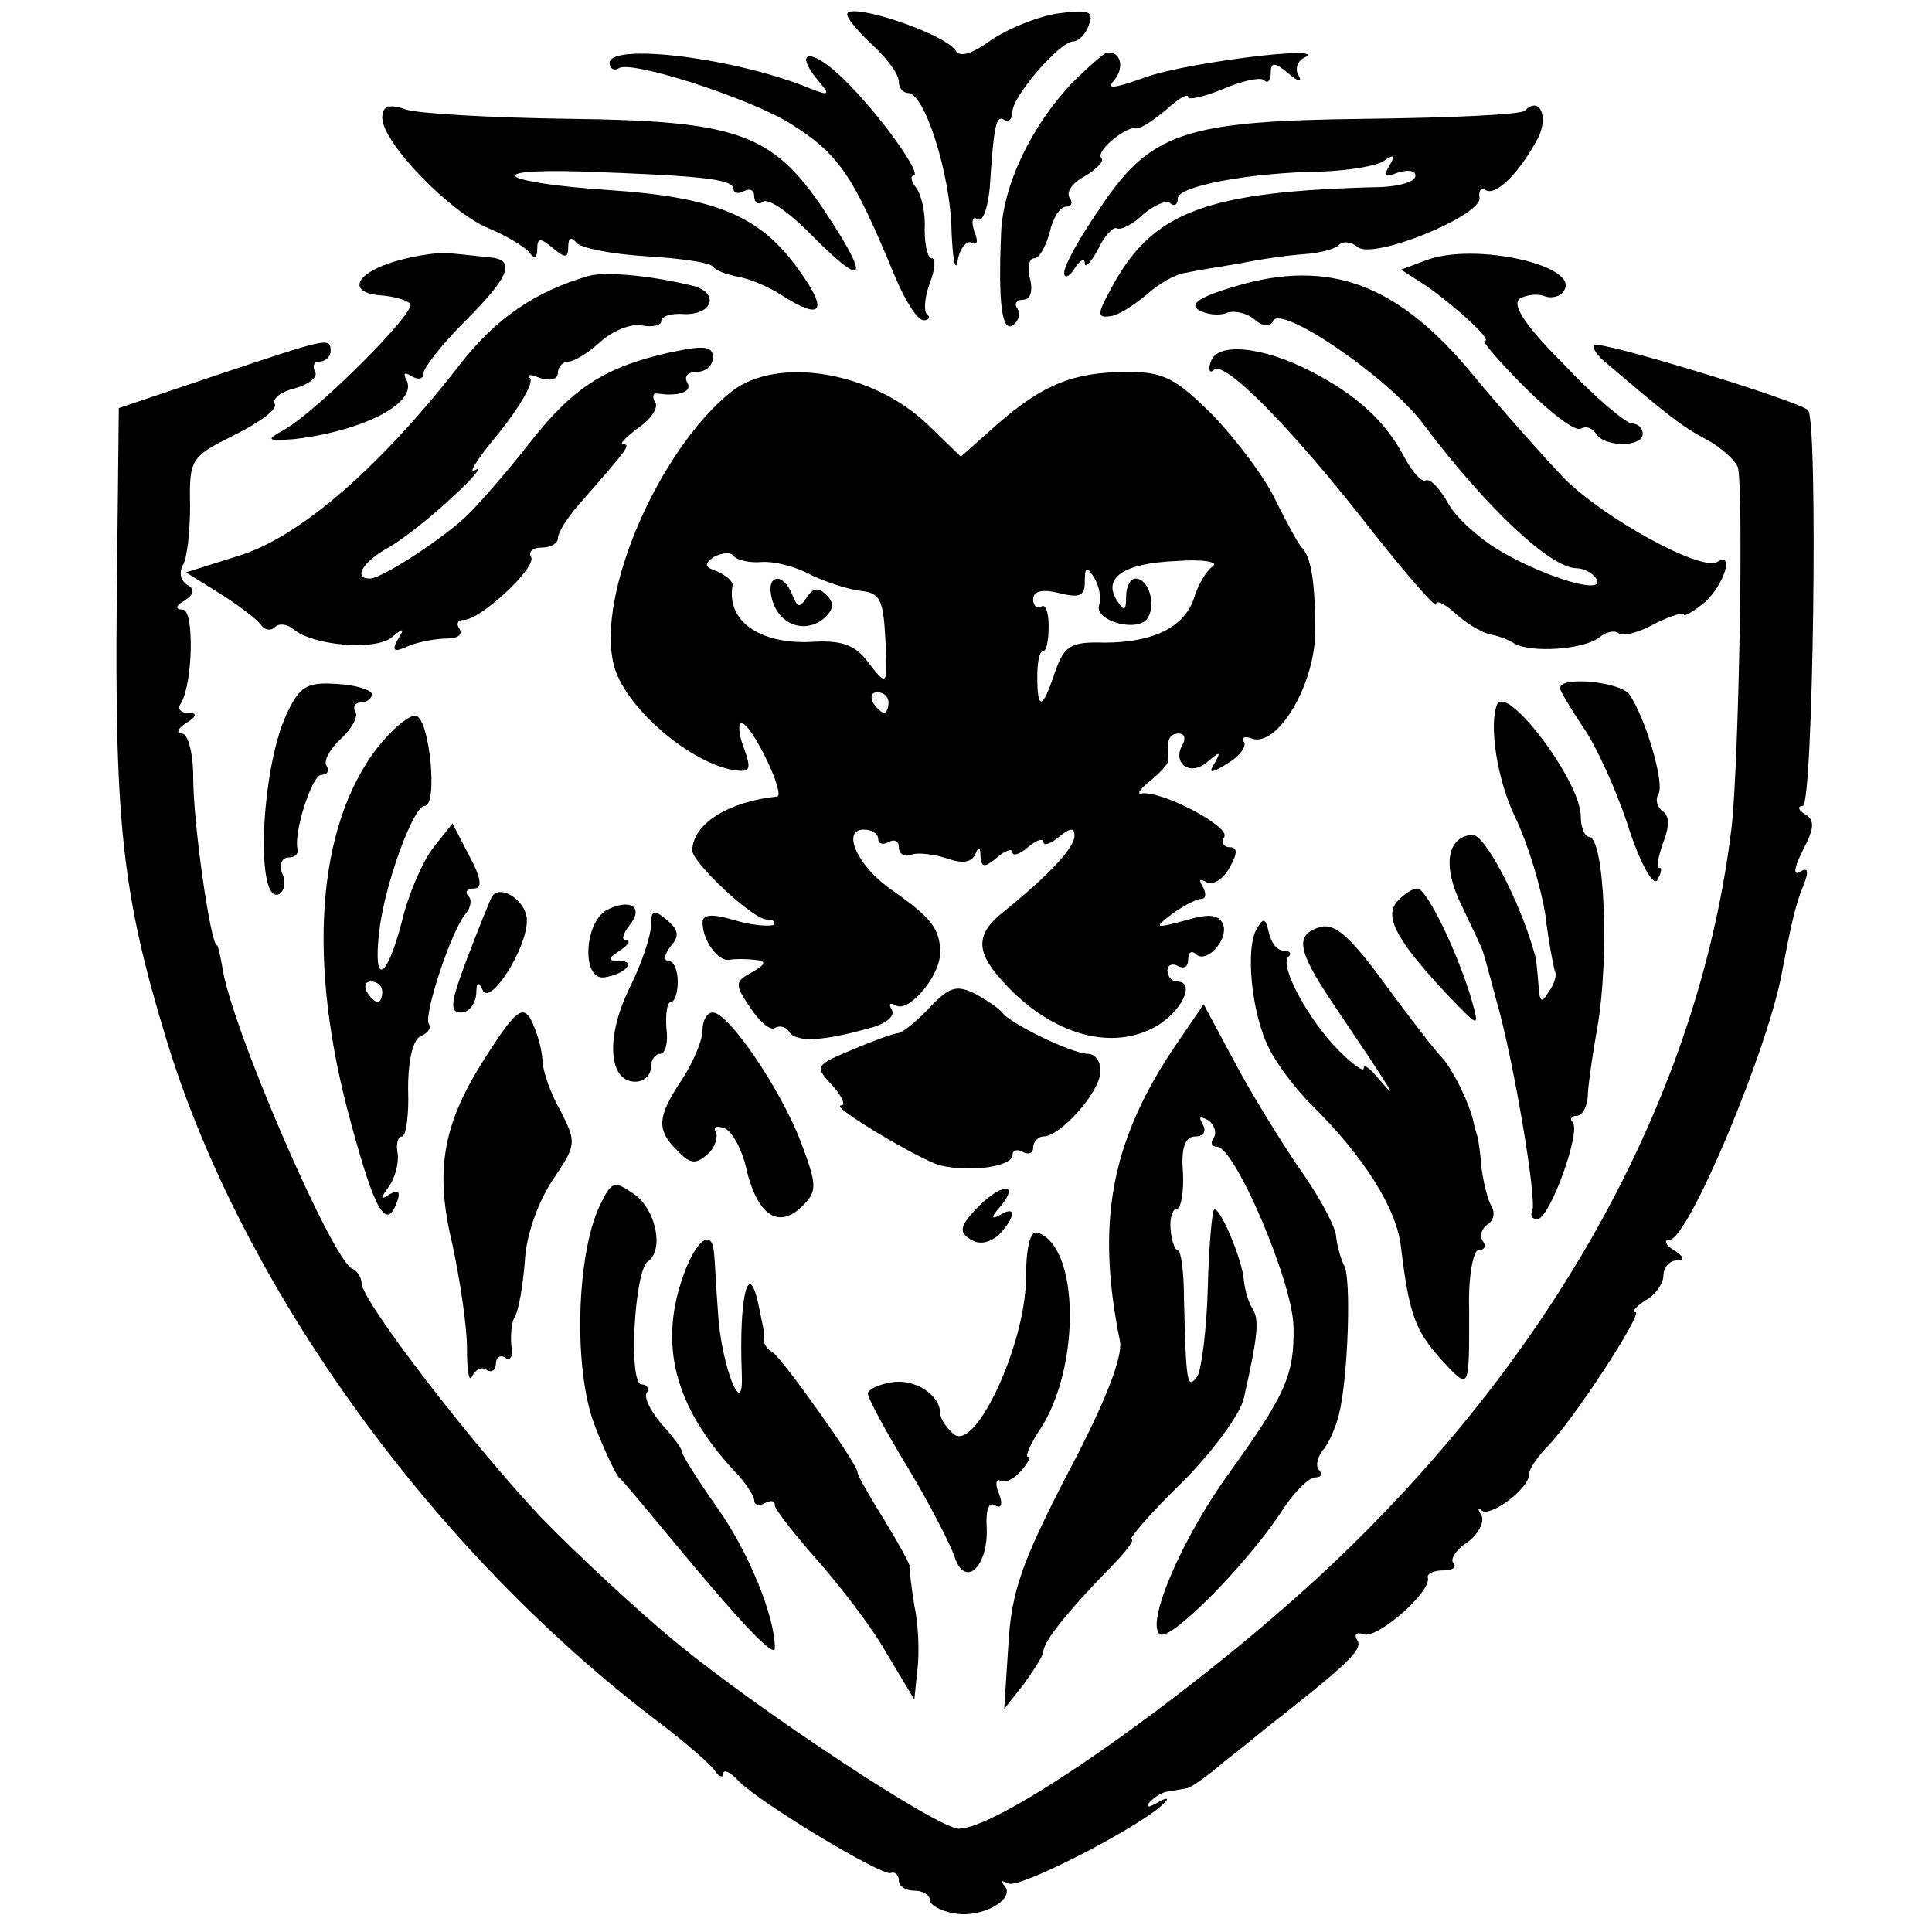 <?xml version="1.0" standalone="no"?>
<!DOCTYPE svg PUBLIC "-//W3C//DTD SVG 20010904//EN"
 "http://www.w3.org/TR/2001/REC-SVG-20010904/DTD/svg10.dtd">
<svg version="1.0" xmlns="http://www.w3.org/2000/svg"
 width="187pt" height="187pt" viewBox="0 0 187 187"
 preserveAspectRatio="xMidYMid meet">
<g transform="translate(0,187) scale(0.1,-0.1)"
fill="#000000" stroke="none">
<path d="M820 1856 c0 -4 11 -17 25 -30 14 -13 25 -28 25 -35 0 -6 4 -11 9
-11 16 0 41 -79 42 -133 1 -28 4 -42 6 -29 2 12 9 20 14 17 5 -3 6 2 2 11 -3
10 -2 15 3 12 5 -4 10 10 12 30 4 61 6 71 14 66 4 -3 8 1 8 8 0 15 46 68 59
68 5 0 12 7 15 16 5 13 0 15 -30 11 -20 -3 -49 -15 -65 -26 -18 -13 -30 -17
-34 -10 -11 17 -105 48 -105 35z"/>
<path d="M590 1809 c0 -5 4 -8 9 -5 12 8 126 -29 165 -53 48 -30 61 -49 102
-148 10 -24 22 -43 28 -43 5 0 7 3 3 6 -3 3 -2 17 3 30 5 13 6 24 2 24 -4 0
-7 12 -7 28 1 15 -3 33 -8 40 -5 6 -6 12 -3 12 10 0 -33 60 -67 93 -30 30 -50
30 -26 0 13 -15 12 -16 -6 -9 -72 30 -195 45 -195 25z"/>
<path d="M1038 1790 c-40 -42 -67 -99 -69 -145 -3 -70 1 -96 11 -90 6 4 8 11
5 16 -4 5 -1 9 6 9 6 0 9 8 6 20 -3 11 -1 20 4 20 5 0 11 11 15 25 3 14 10 25
16 25 5 0 7 4 3 9 -3 6 4 15 16 21 11 7 18 14 15 17 -6 7 25 32 35 29 4 0 16
8 28 18 12 11 21 16 21 12 0 -3 15 0 34 8 19 8 37 12 40 8 3 -3 6 0 6 8 0 10
4 10 17 -1 9 -8 14 -9 10 -2 -4 6 -1 14 5 17 28 13 -110 -4 -151 -18 -34 -12
-41 -13 -32 -3 10 13 5 28 -8 26 -3 -1 -18 -14 -33 -29z"/>
<path d="M370 1756 c0 -24 66 -92 103 -107 17 -7 35 -18 39 -23 5 -7 8 -6 8 3
0 11 3 11 15 1 12 -10 15 -10 15 1 0 9 3 10 8 4 4 -5 34 -11 67 -13 33 -2 62
-6 65 -10 3 -4 14 -8 25 -10 11 -2 30 -10 42 -18 39 -25 45 -15 16 25 -37 52
-80 70 -183 77 -105 7 -127 21 -27 18 113 -4 147 -7 147 -17 0 -4 5 -5 10 -2
6 3 10 1 10 -5 0 -6 4 -9 9 -5 6 3 28 -13 50 -36 49 -49 53 -39 9 27 -50 75
-84 87 -247 89 -75 1 -146 5 -158 9 -17 6 -23 3 -23 -8z"/>
<path d="M1476 1763 c-3 -4 -73 -7 -154 -8 -177 -2 -209 -13 -259 -89 -18 -26
-33 -53 -33 -60 0 -6 5 -4 10 4 5 8 10 11 10 5 0 -5 6 1 13 14 6 13 15 22 18
20 4 -2 16 4 26 14 11 9 23 14 26 10 4 -3 7 -1 7 5 0 12 70 25 140 26 25 1 51
5 59 10 10 7 12 6 6 -4 -6 -10 -4 -12 8 -7 10 3 17 2 17 -3 0 -6 -15 -10 -32
-11 -173 -4 -224 -24 -264 -101 -12 -22 -12 -26 1 -24 8 1 23 11 35 21 11 10
28 20 38 21 9 2 33 6 52 9 19 4 47 8 62 9 15 1 31 5 34 9 4 4 12 3 18 -2 15
-13 122 31 118 48 -1 7 2 10 6 7 10 -6 33 17 51 51 10 21 1 40 -13 26z"/>
<path d="M379 1616 c-37 -12 -42 -30 -9 -32 11 -1 23 -4 27 -8 7 -7 -90 -104
-122 -122 -18 -10 -17 -11 10 -9 68 8 121 36 108 58 -3 6 -1 7 5 3 7 -4 12 -3
12 3 0 5 18 28 40 50 44 44 50 60 23 62 -10 1 -27 3 -39 4 -11 1 -36 -3 -55
-9z"/>
<path d="M1380 1618 l-24 -9 25 -16 c32 -23 64 -53 56 -53 -3 0 14 -20 39 -45
25 -25 49 -43 54 -40 5 3 11 1 15 -5 8 -13 45 -13 45 0 0 6 -5 10 -10 10 -6 0
-36 25 -66 57 -38 38 -51 58 -43 64 7 4 18 5 25 2 6 -2 15 0 18 6 15 24 -87
47 -134 29z"/>
<path d="M570 1603 c-52 -15 -90 -41 -125 -86 -76 -98 -153 -165 -211 -184
l-54 -17 32 -20 c18 -11 36 -25 40 -30 4 -6 10 -7 14 -3 4 4 12 3 18 -2 19
-16 79 -21 95 -8 12 10 13 9 6 -2 -6 -11 -4 -13 11 -6 10 4 27 7 37 7 9 0 15
3 12 9 -4 5 -2 9 4 9 16 0 71 51 65 61 -3 5 2 9 10 9 9 0 16 4 16 9 0 6 11 23
25 38 42 48 46 53 38 53 -4 0 3 7 15 16 12 8 20 20 16 25 -3 5 -2 9 3 8 20 -3
34 2 28 11 -3 6 1 10 9 10 9 0 16 6 16 14 0 11 -8 12 -41 5 -63 -14 -94 -34
-135 -86 -21 -27 -48 -58 -59 -69 -21 -22 -85 -64 -97 -64 -17 0 -6 17 18 30
14 8 42 30 62 49 21 19 30 31 22 26 -8 -5 2 11 23 36 20 25 34 49 30 53 -4 4
0 4 10 0 10 -3 17 -1 17 5 0 6 5 11 10 11 6 0 20 9 31 19 12 11 30 18 40 16
10 -2 19 0 19 4 0 5 10 8 22 7 29 -1 35 22 6 28 -42 10 -83 13 -98 9z"/>
<path d="M1196 1593 c-34 -10 -45 -17 -36 -23 7 -4 19 -6 27 -3 7 3 20 0 27
-6 8 -7 15 -8 18 -2 6 18 113 -55 146 -100 61 -81 123 -139 148 -139 7 0 16
-5 19 -10 10 -16 -44 -1 -90 25 -23 13 -47 35 -54 49 -8 14 -17 23 -21 21 -4
-2 -13 8 -21 23 -18 34 -45 59 -89 82 -48 25 -92 29 -98 10 -3 -8 -1 -12 3 -8
10 10 76 -57 153 -156 34 -43 62 -75 62 -71 0 5 9 0 19 -9 11 -10 25 -18 33
-20 7 -1 18 -5 24 -9 16 -9 66 -6 82 6 7 6 15 7 19 4 3 -3 18 0 34 9 16 8 29
12 29 9 0 -2 9 3 20 12 19 17 29 50 12 39 -16 -9 -109 42 -148 81 -21 22 -61
67 -89 101 -72 87 -138 112 -229 85z"/>
<path d="M210 1507 l-95 -32 -2 -186 c-2 -218 6 -287 48 -425 73 -240 258
-496 478 -662 25 -19 49 -40 53 -46 4 -6 8 -7 8 -3 0 5 7 2 15 -7 22 -22 137
-91 147 -89 4 2 8 -2 8 -7 0 -6 7 -10 15 -10 8 0 15 -4 15 -9 0 -5 11 -11 24
-13 26 -5 60 14 48 27 -4 5 -2 5 4 2 10 -6 134 58 152 79 4 4 0 4 -8 -1 -9 -5
-12 -5 -7 1 5 5 13 10 18 10 5 1 12 2 17 3 4 0 21 12 37 26 17 13 35 28 40 32
79 62 94 76 89 85 -4 6 -1 9 6 6 14 -4 66 42 62 55 -1 4 6 7 15 7 9 0 13 3 10
7 -4 3 2 13 13 20 11 8 17 20 14 26 -4 7 -4 9 0 5 8 -7 46 21 46 35 0 5 7 15
15 24 26 25 96 133 88 133 -4 0 0 5 9 11 10 5 18 17 18 24 0 8 6 15 13 15 8 0
7 4 -3 10 -8 5 -10 10 -4 10 18 0 96 186 109 260 9 47 13 65 21 84 5 13 4 17
-4 12 -7 -4 -5 5 3 21 11 21 12 29 2 35 -7 4 -7 8 -2 8 10 0 15 374 5 383 -9
9 -202 68 -207 63 -2 -2 2 -9 9 -15 61 -52 76 -64 99 -76 15 -8 28 -20 31 -27
6 -19 1 -289 -6 -349 -30 -249 -161 -494 -373 -700 -122 -119 -331 -269 -375
-269 -20 0 -190 112 -272 179 -39 32 -98 87 -132 122 -67 71 -174 210 -174
227 0 5 -4 12 -9 14 -19 7 -119 238 -126 293 -2 11 -4 20 -5 20 -6 0 -23 117
-23 163 0 23 -5 42 -11 42 -6 0 -4 5 4 10 11 7 11 10 2 10 -7 0 -11 4 -7 9 12
20 13 91 2 91 -8 0 -7 4 2 9 9 6 10 11 2 15 -6 4 -8 12 -4 19 4 6 7 32 7 58
-1 45 1 47 43 68 24 12 42 25 39 30 -3 5 6 12 19 15 14 4 23 11 20 16 -3 6 -1
10 4 10 6 0 11 5 11 10 0 14 -2 13 -110 -23z"/>
<path d="M708 1491 c-70 -56 -131 -196 -114 -264 9 -39 70 -93 114 -102 18 -3
20 -1 12 21 -5 13 -6 24 -2 24 10 -1 43 -70 34 -71 -47 -5 -81 -26 -82 -52 0
-12 59 -67 72 -67 6 0 9 -2 7 -5 -3 -2 -20 -1 -37 4 -23 7 -32 6 -32 -2 0 -17
15 -38 26 -36 5 1 16 1 24 0 12 -1 12 -4 -2 -12 -17 -9 -17 -12 -2 -34 9 -14
20 -23 24 -20 5 3 11 1 14 -4 7 -10 32 -9 78 4 16 4 25 12 21 18 -3 5 -2 7 4
4 12 -8 43 28 43 51 0 23 -9 34 -46 60 -34 23 -50 59 -28 59 8 0 14 -4 14 -9
0 -5 5 -6 10 -3 6 3 10 1 10 -5 0 -7 6 -10 13 -7 6 2 22 0 34 -4 14 -5 23 -4
27 4 3 8 5 8 5 -2 1 -11 4 -11 16 -1 8 7 15 9 15 5 0 -4 7 -2 15 5 8 7 15 9
15 5 0 -4 7 -2 15 5 11 9 15 9 15 1 0 -12 -26 -39 -68 -73 -27 -21 -28 -38 -4
-65 45 -52 104 -71 148 -48 26 13 43 45 23 45 -5 0 -9 5 -9 11 0 5 5 7 10 4 6
-3 10 -1 10 6 0 7 3 9 7 6 10 -11 32 13 27 28 -4 10 -14 11 -37 4 -30 -8 -30
-7 -13 6 11 8 24 15 29 15 4 0 5 5 1 12 -4 7 -3 8 4 4 6 -3 16 3 22 14 8 14 8
20 0 20 -6 0 -8 5 -5 10 6 10 -61 45 -80 42 -5 -1 -2 4 8 12 10 8 18 17 18 20
-2 19 0 26 10 26 5 0 7 -4 4 -10 -11 -18 6 -32 23 -18 13 11 14 11 8 0 -7 -11
-4 -11 12 -1 12 7 19 17 16 21 -3 4 1 6 8 3 25 -8 61 53 61 104 0 48 -4 72
-13 81 -3 3 -14 23 -25 45 -10 22 -38 59 -61 83 -36 36 -48 42 -82 42 -53 0
-82 -12 -126 -50 l-36 -32 -32 31 c-53 51 -145 67 -190 32z m29 -165 c13 1 35
-5 49 -13 15 -7 37 -14 48 -15 18 -2 21 -9 23 -47 2 -45 2 -46 -16 -23 -12 17
-25 22 -51 21 -53 -4 -87 19 -81 54 1 4 -6 10 -15 14 -12 4 -13 7 -3 14 8 4
16 5 19 1 3 -4 15 -7 27 -6z m437 -4 c-6 -4 -14 -17 -18 -30 -9 -29 -40 -44
-87 -44 -33 1 -39 -3 -48 -29 -12 -36 -17 -37 -17 -4 0 14 2 25 6 25 3 0 5 11
5 24 0 13 -3 22 -7 19 -5 -2 -8 1 -8 7 0 8 9 10 25 6 20 -5 25 -3 25 11 0 15
2 15 9 4 5 -8 7 -20 5 -26 -6 -16 38 -28 47 -13 8 13 1 38 -12 38 -5 0 -9 -8
-9 -17 0 -15 -2 -15 -9 -4 -14 22 7 36 58 38 25 2 41 -1 35 -5z m-314 -132 c0
-5 -2 -10 -4 -10 -3 0 -8 5 -11 10 -3 6 -1 10 4 10 6 0 11 -4 11 -10z"/>
<path d="M747 1291 c6 -25 31 -35 50 -20 10 9 11 15 3 23 -8 8 -13 7 -19 -2
-7 -11 -9 -10 -14 2 -9 23 -26 20 -20 -3z"/>
<path d="M277 1178 c-25 -55 -30 -187 -6 -173 4 3 6 12 2 20 -3 8 0 15 6 15 6
0 10 3 9 8 -4 16 14 72 23 72 6 0 8 4 5 9 -3 4 3 16 14 26 11 10 17 22 14 26
-3 5 0 9 5 9 6 0 11 4 11 8 0 4 -15 9 -34 10 -29 2 -36 -2 -49 -30z"/>
<path d="M1510 1204 c0 -3 10 -19 21 -36 12 -16 32 -59 44 -95 12 -38 25 -61
29 -55 4 7 5 12 2 12 -3 0 -1 11 4 25 6 15 6 26 -1 30 -5 4 -7 11 -4 16 7 10
-13 76 -28 97 -9 12 -67 18 -67 6z"/>
<path d="M1449 1188 c-8 -20 0 -73 18 -110 12 -25 25 -68 29 -95 3 -26 8 -50
9 -53 2 -3 0 -12 -6 -20 -7 -12 -9 -10 -10 8 -1 12 -2 25 -4 30 -14 50 -48
115 -60 114 -25 -2 -29 -31 -10 -69 10 -21 19 -40 20 -43 1 -3 7 -24 13 -47
17 -58 40 -196 35 -205 -2 -5 0 -8 5 -8 12 0 43 86 34 94 -3 3 -1 6 4 6 6 0
11 10 11 23 1 12 5 40 9 62 12 68 7 185 -8 185 -4 0 -8 9 -8 20 0 34 -72 129
-81 108z"/>
<path d="M365 1146 c-59 -77 -68 -209 -25 -364 23 -85 34 -103 44 -76 4 10 2
13 -7 8 -9 -6 -9 -4 -1 7 6 8 10 22 9 32 -2 9 0 17 4 17 4 0 7 21 6 46 0 29 5
48 12 51 7 3 11 8 8 12 -5 9 22 91 36 107 5 6 6 14 2 17 -3 4 -1 7 6 7 8 0 7
10 -5 32 l-16 31 -19 -24 c-10 -13 -24 -45 -30 -71 -15 -57 -28 -63 -22 -10 5
45 33 122 44 122 13 0 5 83 -8 87 -6 2 -23 -12 -38 -31z m5 -236 c0 -5 -2 -10
-4 -10 -3 0 -8 5 -11 10 -3 6 -1 10 4 10 6 0 11 -4 11 -10z"/>
<path d="M476 1002 c-2 -4 -13 -31 -24 -60 -16 -42 -17 -52 -6 -52 8 0 14 8
15 18 0 11 2 13 6 4 7 -17 43 40 43 67 0 19 -26 36 -34 23z"/>
<path d="M1352 997 c-13 -15 2 -40 51 -92 28 -29 29 -30 22 -5 -13 46 -44 110
-53 110 -5 0 -14 -6 -20 -13z"/>
<path d="M587 989 c-22 -13 -24 -68 -2 -65 20 3 32 16 14 16 -11 0 -11 2 1 10
8 5 11 10 6 10 -5 0 -3 6 3 14 15 18 1 27 -22 15z"/>
<path d="M630 974 c0 -10 -9 -37 -21 -61 -23 -47 -20 -90 6 -90 8 0 15 6 15
14 0 7 4 13 9 13 5 0 8 11 6 25 -1 14 1 25 4 25 4 0 7 9 7 20 0 11 -4 20 -9
20 -5 0 -4 6 2 14 9 10 8 16 -4 26 -12 10 -15 9 -15 -6z"/>
<path d="M1217 972 c-12 -18 -6 -82 11 -116 7 -15 26 -40 41 -55 51 -50 83
-101 87 -138 8 -66 14 -81 39 -109 28 -30 27 -31 27 49 -1 31 4 57 9 57 6 0 8
4 4 9 -3 5 -1 12 5 16 6 4 7 11 4 17 -4 6 -8 23 -10 37 -1 14 -3 28 -4 31 -1
3 -3 10 -4 15 -4 18 -20 50 -30 61 -6 6 -31 38 -55 71 -33 45 -48 59 -62 56
-26 -7 -24 -22 11 -74 60 -89 64 -96 46 -75 -9 11 -16 17 -16 12 0 -4 -11 4
-24 17 -29 29 -58 82 -49 91 4 3 1 6 -5 6 -6 0 -12 8 -14 18 -3 13 -5 14 -11
4z"/>
<path d="M900 895 c-13 -14 -27 -25 -31 -25 -3 0 -23 -7 -44 -16 -36 -15 -37
-16 -19 -35 9 -10 13 -19 8 -19 -12 0 77 -53 96 -58 30 -7 70 -1 70 10 0 5 5
6 10 3 6 -3 10 -1 10 4 0 6 5 11 10 11 16 0 54 42 55 62 1 10 -5 18 -12 18
-15 0 -75 29 -83 40 -3 4 -15 12 -26 18 -18 9 -25 7 -44 -13z"/>
<path d="M472 850 c-43 -66 -52 -111 -34 -185 7 -33 14 -78 14 -100 0 -22 2
-34 5 -27 3 6 9 10 14 6 5 -3 9 0 9 6 0 6 4 9 9 6 5 -4 8 2 6 11 -1 10 0 23 3
28 4 6 8 30 10 54 1 25 13 58 27 79 23 34 23 36 8 66 -10 17 -18 40 -18 51 -1
12 -6 28 -11 38 -8 14 -15 9 -42 -33z"/>
<path d="M1133 851 c-58 -89 -72 -166 -49 -279 3 -15 -14 -59 -50 -127 -45
-87 -55 -115 -58 -167 l-4 -62 19 24 c10 14 19 28 19 32 0 9 24 39 63 79 16
16 26 29 22 29 -3 0 18 25 49 55 30 30 57 67 60 82 14 62 15 76 8 87 -4 6 -7
18 -8 26 -1 20 -24 74 -29 69 -2 -3 -5 -37 -6 -76 -1 -39 -6 -78 -10 -85 -10
-14 -11 -7 -13 74 0 27 -3 48 -6 48 -3 0 -6 9 -7 20 -1 11 2 20 6 20 4 0 7 16
6 35 -2 24 2 35 12 35 8 0 11 5 7 12 -4 7 -3 8 5 4 6 -4 9 -12 6 -17 -4 -5 -2
-9 3 -9 17 0 73 -130 74 -174 1 -47 -8 -66 -61 -140 -47 -64 -83 -149 -68
-158 11 -6 87 71 120 123 11 16 24 29 30 29 6 0 7 3 4 7 -4 3 -2 12 3 19 6 6
13 23 16 35 9 36 12 133 5 144 -3 6 -7 19 -8 30 -2 11 -18 40 -36 65 -17 25
-45 70 -62 102 l-30 56 -32 -47z"/>
<path d="M680 873 c0 -10 -9 -31 -20 -48 -24 -36 -25 -49 -4 -69 12 -13 18
-13 29 -3 7 6 10 16 8 21 -3 5 0 7 8 4 7 -2 18 -21 22 -42 11 -43 31 -56 54
-33 14 14 14 20 -2 62 -20 52 -70 125 -85 125 -6 0 -10 -8 -10 -17z"/>
<path d="M580 702 c-22 -48 -25 -156 -5 -210 10 -26 21 -49 24 -52 4 -3 26
-30 51 -60 67 -81 100 -116 100 -105 0 31 -26 94 -56 136 -19 27 -34 51 -34
54 0 3 -9 15 -20 27 -10 12 -17 25 -14 30 3 4 0 8 -5 8 -13 0 -7 110 6 119 16
11 8 50 -13 65 -20 14 -22 13 -34 -12z"/>
<path d="M944 699 c-15 -16 -16 -22 -4 -29 8 -5 18 -3 27 5 16 17 17 29 1 19
-9 -5 -9 -2 1 9 19 24 -2 21 -25 -4z"/>
<path d="M993 631 c-1 -63 -49 -167 -70 -149 -7 6 -13 15 -13 20 0 18 -25 34
-47 30 -13 -2 -23 -7 -23 -11 0 -4 17 -36 39 -72 21 -35 41 -74 45 -86 10 -31
33 -9 31 29 -1 16 2 25 8 21 6 -4 8 1 4 11 -4 9 -3 15 1 13 4 -3 13 1 20 9 7
8 10 14 7 14 -3 0 2 12 12 27 39 60 38 177 -3 190 -7 2 -11 -15 -11 -46z"/>
<path d="M662 637 c-25 -68 -9 -128 48 -190 11 -11 20 -25 20 -29 0 -5 5 -6
10 -3 6 3 10 3 10 -2 0 -4 19 -28 41 -53 22 -25 53 -65 67 -90 l27 -45 3 29
c2 16 1 44 -3 62 -3 19 -5 35 -4 36 1 2 -10 22 -24 45 -15 24 -27 45 -27 48 0
8 -72 109 -82 116 -6 3 -9 9 -9 13 1 3 1 7 0 9 0 1 -2 10 -4 20 -10 52 -20 14
-17 -63 2 -47 -20 8 -23 59 -2 25 -3 52 -4 59 -2 23 -17 12 -29 -21z"/>
</g>
</svg>
